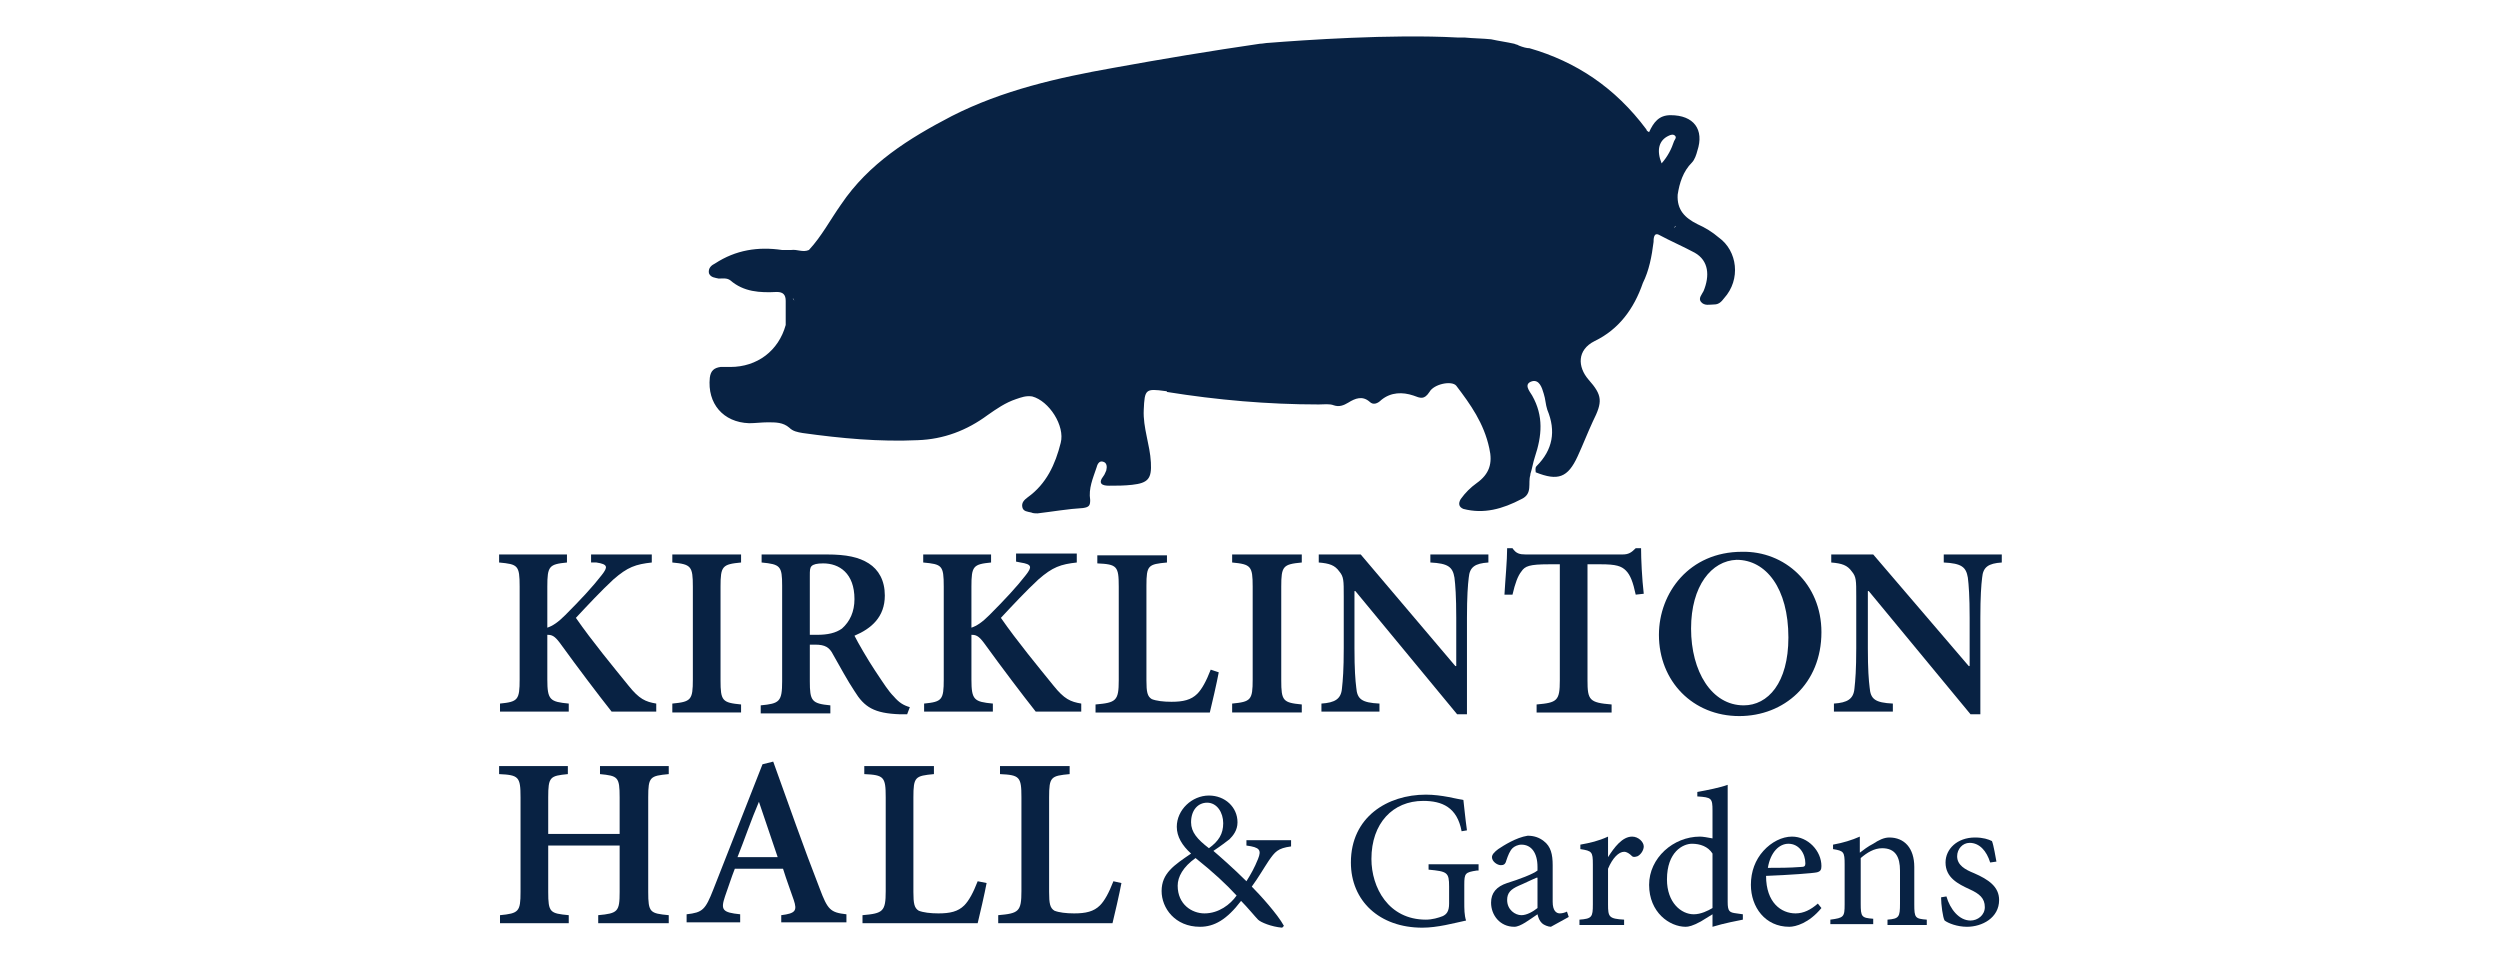 <svg xmlns="http://www.w3.org/2000/svg" xmlns:xlink="http://www.w3.org/1999/xlink" id="Layer_1" x="0px" y="0px" width="280px" height="108px" viewBox="0 0 280 108" style="enable-background:new 0 0 280 108;" xml:space="preserve">
<style type="text/css">
	.st0{fill:#082243;}
</style>
<g>
	<g>
		<g>
			<path class="st0" d="M68.5,79.7c-1.5-1.9-3.7-4.8-5.8-7.7c-0.6-0.8-0.9-0.9-1.4-0.9v5c0,2.3,0.3,2.5,2.4,2.7v0.9H56v-0.9     c2-0.2,2.2-0.4,2.2-2.7V65.7c0-2.4-0.2-2.5-2.3-2.7v-0.9h7.6V63c-2,0.2-2.2,0.4-2.2,2.7v4.6c0.6-0.2,1.2-0.6,2-1.4     c1.7-1.7,3.1-3.2,4.1-4.5c0.7-0.9,0.7-1.2-0.6-1.4L66.2,63v-0.9H73V63c-1.8,0.2-2.7,0.5-4.3,1.9c-1.4,1.3-2.8,2.8-4.2,4.3     c1.8,2.6,4.2,5.5,5.9,7.6c1.2,1.5,1.9,1.8,3.1,2v0.9H68.5z"></path>
			<path class="st0" d="M75.3,79.7v-0.9c2.1-0.2,2.3-0.4,2.3-2.7V65.7c0-2.3-0.2-2.5-2.3-2.7v-0.9H83V63c-2.1,0.2-2.3,0.4-2.3,2.7     v10.5c0,2.3,0.2,2.5,2.3,2.7v0.9H75.3z"></path>
			<path class="st0" d="M101.6,80c-0.2,0-0.5,0-0.8,0c-2.9-0.1-4-0.8-5.1-2.6c-0.8-1.2-1.6-2.7-2.4-4.1c-0.4-0.8-0.9-1.1-2-1.1h-0.6     v4.1c0,2.2,0.2,2.5,2.3,2.7v0.9h-7.8v-0.9c2.1-0.2,2.4-0.4,2.4-2.7V65.6c0-2.2-0.2-2.4-2.3-2.6v-0.9h7.3c2.2,0,3.6,0.3,4.7,1     c1.1,0.7,1.8,1.9,1.8,3.6c0,2.4-1.5,3.7-3.4,4.5c0.4,0.8,1.5,2.7,2.3,3.9c1,1.5,1.5,2.3,2.1,2.9c0.6,0.7,1.1,1,1.8,1.2L101.6,80z      M91.5,71.1c1.2,0,2.1-0.2,2.8-0.7c0.9-0.8,1.4-1.9,1.4-3.3c0-2.9-1.7-4-3.5-4c-0.7,0-1.1,0.1-1.3,0.3c-0.2,0.2-0.2,0.5-0.2,1.1     v6.6H91.5z"></path>
			<path class="st0" d="M116,79.7c-1.5-1.9-3.7-4.8-5.8-7.7c-0.6-0.8-0.9-0.9-1.4-0.9v5c0,2.3,0.3,2.5,2.4,2.7v0.9h-7.7v-0.9     c2-0.2,2.2-0.4,2.2-2.7V65.7c0-2.4-0.2-2.5-2.3-2.7v-0.9h7.6V63c-2,0.2-2.2,0.4-2.2,2.7v4.6c0.6-0.2,1.2-0.6,2-1.4     c1.7-1.7,3.1-3.2,4.1-4.5c0.7-0.9,0.7-1.2-0.6-1.4l-0.5-0.1v-0.9h6.8V63c-1.8,0.2-2.7,0.5-4.3,1.9c-1.4,1.3-2.8,2.8-4.2,4.3     c1.8,2.6,4.2,5.5,5.9,7.6c1.2,1.5,1.9,1.8,3.1,2v0.9H116z"></path>
			<path class="st0" d="M136.5,75.3c-0.2,1.1-0.8,3.7-1,4.5h-12.8v-0.9c2.3-0.2,2.6-0.4,2.6-2.7V65.7c0-2.3-0.2-2.5-2.4-2.6v-0.9     h7.8V63c-2.1,0.2-2.3,0.3-2.3,2.6v10.6c0,1.3,0.1,1.8,0.6,2.1c0.5,0.2,1.3,0.3,2.2,0.3c1.3,0,2.2-0.2,2.9-0.9     c0.5-0.5,1-1.4,1.5-2.7L136.5,75.3z"></path>
			<path class="st0" d="M138,79.7v-0.9c2.1-0.2,2.3-0.4,2.3-2.7V65.7c0-2.3-0.2-2.5-2.3-2.7v-0.9h7.8V63c-2.1,0.2-2.3,0.4-2.3,2.7     v10.5c0,2.3,0.2,2.5,2.3,2.7v0.9H138z"></path>
			<path class="st0" d="M166.7,63c-1.5,0.1-2.1,0.5-2.2,1.7c-0.1,0.8-0.2,2.1-0.2,4.5V80h-1.1l-11.4-13.8h-0.1v6.4     c0,2.4,0.1,3.6,0.2,4.4c0.1,1.3,0.6,1.7,2.6,1.8v0.9H148v-0.9c1.5-0.1,2.2-0.5,2.3-1.7c0.1-0.9,0.2-2.1,0.2-4.5v-5.8     c0-1.8,0-2.2-0.5-2.8c-0.5-0.7-1.1-0.9-2.3-1v-0.9h4.7L163,74.6h0.1v-5.4c0-2.4-0.1-3.7-0.2-4.5c-0.2-1.2-0.7-1.6-2.7-1.7v-0.9     h6.5V63z"></path>
			<path class="st0" d="M183.2,66.6c-0.3-1.4-0.6-2.2-1.1-2.7c-0.5-0.5-1.1-0.7-2.8-0.7h-1.5v13c0,2.2,0.2,2.5,2.7,2.7v0.9h-8.4     v-0.9c2.3-0.2,2.6-0.4,2.6-2.7v-13h-1.2c-2.2,0-2.7,0.2-3.1,0.8c-0.4,0.5-0.7,1.3-1,2.6h-0.9c0.1-1.8,0.3-3.8,0.3-5.2h0.6     c0.4,0.6,0.8,0.7,1.5,0.7h10.8c0.7,0,1-0.2,1.5-0.7h0.6c0,1.2,0.1,3.4,0.3,5.1L183.2,66.6z"></path>
			<path class="st0" d="M204,70.8c0,5.8-4.2,9.4-9.2,9.4c-5.2,0-9-3.9-9-9.1c0-4.7,3.4-9.3,9.3-9.3C199.9,61.7,204,65.4,204,70.8z      M189.4,70.4c0,4.8,2.3,8.6,5.9,8.6c2.7,0,5-2.5,5-7.6c0-5.5-2.5-8.7-5.8-8.7C191.7,62.8,189.4,65.6,189.4,70.4z"></path>
			<path class="st0" d="M224.2,63c-1.5,0.1-2.1,0.5-2.2,1.7c-0.1,0.8-0.2,2.1-0.2,4.5V80h-1.1l-11.4-13.8h-0.1v6.4     c0,2.4,0.1,3.6,0.2,4.4c0.1,1.3,0.6,1.7,2.6,1.8v0.9h-6.6v-0.9c1.5-0.1,2.2-0.5,2.3-1.7c0.1-0.9,0.2-2.1,0.2-4.5v-5.8     c0-1.8,0-2.2-0.5-2.8c-0.5-0.7-1.1-0.9-2.3-1v-0.9h4.7l10.7,12.5h0.1v-5.4c0-2.4-0.1-3.7-0.2-4.5c-0.2-1.2-0.7-1.6-2.7-1.7v-0.9     h6.5V63z"></path>
		</g>
		<g>
			<path class="st0" d="M74.9,86.7c-2.1,0.2-2.3,0.3-2.3,2.6v10.6c0,2.3,0.2,2.4,2.3,2.6v0.9H67v-0.9c2.2-0.2,2.4-0.4,2.4-2.6v-5.2     h-8v5.2c0,2.3,0.2,2.4,2.3,2.6v0.9h-7.7v-0.9c2.1-0.2,2.3-0.4,2.3-2.6V89.3c0-2.3-0.2-2.5-2.4-2.6v-0.9h7.7v0.9     c-2,0.2-2.2,0.3-2.2,2.6v4.1h8v-4.1c0-2.3-0.2-2.4-2.2-2.6v-0.9h7.7V86.7z"></path>
			<path class="st0" d="M87.5,103.4v-0.9c1.6-0.2,1.8-0.5,1.4-1.7c-0.3-0.9-0.8-2.2-1.2-3.5h-5.4c-0.4,1-0.7,2-1.1,3.1     c-0.5,1.5-0.3,1.8,1.7,2v0.9h-6v-0.9c1.8-0.2,2.1-0.5,3-2.8l5.5-14l1.2-0.3c1.7,4.7,3.4,9.6,5.2,14.2c0.9,2.4,1.2,2.7,3,2.9v0.9     H87.5z M85,89.8L85,89.8c-0.9,2.1-1.6,4.2-2.4,6.2h4.5L85,89.8z"></path>
			<path class="st0" d="M110.5,98.9c-0.2,1.1-0.8,3.7-1,4.5H96.6v-0.9c2.3-0.2,2.6-0.4,2.6-2.7V89.3c0-2.3-0.2-2.5-2.4-2.6v-0.9h7.8     v0.9c-2.1,0.2-2.3,0.3-2.3,2.6v10.6c0,1.3,0.1,1.8,0.6,2.1c0.5,0.2,1.3,0.3,2.2,0.3c1.3,0,2.2-0.2,2.9-0.9c0.5-0.5,1-1.4,1.5-2.7     L110.5,98.9z"></path>
			<path class="st0" d="M125.6,98.9c-0.2,1.1-0.8,3.7-1,4.5h-12.8v-0.9c2.3-0.2,2.6-0.4,2.6-2.7V89.3c0-2.3-0.2-2.5-2.4-2.6v-0.9     h7.8v0.9c-2.1,0.2-2.3,0.3-2.3,2.6v10.6c0,1.3,0.1,1.8,0.6,2.1c0.5,0.2,1.3,0.3,2.2,0.3c1.3,0,2.2-0.2,2.9-0.9     c0.5-0.5,1-1.4,1.5-2.7L125.6,98.9z"></path>
		</g>
		<g>
			<path class="st0" d="M144.6,94.8c-1.5,0.2-1.8,0.6-2.5,1.6c-0.6,0.9-1.1,1.8-1.9,2.9c0.9,0.9,2.9,3.1,3.6,4.4l-0.2,0.2     c-1.2-0.1-2.4-0.6-2.7-0.9c-0.3-0.3-1.2-1.4-1.9-2.1c-1.6,2.1-3,2.9-4.6,2.9c-2.8,0-4.3-2.1-4.3-4c0-2,1.4-2.9,3.3-4.2     c-1-0.9-1.6-1.9-1.6-3c0-1.9,1.7-3.5,3.6-3.5c1.8,0,3.2,1.3,3.2,3c0,0.9-0.5,1.5-0.9,1.9c-0.4,0.3-0.9,0.7-1.8,1.3     c0.7,0.6,2.3,2,3.7,3.4c0.5-0.8,0.9-1.5,1.3-2.5c0.4-1,0.2-1.3-1.3-1.5v-0.6h5V94.8z M138.5,100.3c-1.2-1.3-2.6-2.6-4.6-4.2     c-1.4,1-2,2.1-2,3.1c0,2.1,1.6,3.1,3,3.1C136.5,102.3,137.8,101.3,138.5,100.3z M133.4,92.1c0,1.1,0.7,1.9,2,2.9     c1.1-0.8,1.6-1.6,1.6-2.8c0-1.2-0.7-2.3-1.8-2.3C134.2,89.9,133.4,90.7,133.4,92.1z"></path>
			<path class="st0" d="M165.4,97.5c-1.3,0.2-1.4,0.3-1.4,1.6v1.9c0,0.8,0,1.5,0.2,2.1c-1.4,0.3-3.2,0.8-4.9,0.8c-4.8,0-8-3-8-7.3     c0-5.1,4.1-7.6,8.4-7.6c1.8,0,3.5,0.5,4.2,0.6c0.1,0.8,0.2,2,0.4,3.4l-0.6,0.1c-0.5-2.7-2.2-3.4-4.3-3.4c-3.4,0-5.8,2.5-5.8,6.5     c0,3.2,1.9,6.8,6.1,6.8c0.7,0,1.4-0.2,1.9-0.4c0.4-0.2,0.7-0.5,0.7-1.4v-1.9c0-1.6-0.2-1.7-2.3-1.9v-0.6h5.6V97.5z"></path>
			<path class="st0" d="M173.7,103.8c-0.3,0-0.8-0.2-1-0.4c-0.3-0.3-0.4-0.6-0.5-1c-0.9,0.6-1.9,1.4-2.6,1.4c-1.6,0-2.6-1.3-2.6-2.7     c0-1.1,0.6-1.8,1.8-2.2c1.3-0.4,2.9-1,3.4-1.4v-0.4c0-1.6-0.7-2.5-1.8-2.5c-0.4,0-0.8,0.2-1,0.4c-0.3,0.3-0.5,0.8-0.7,1.4     c-0.1,0.4-0.3,0.5-0.6,0.5c-0.4,0-1-0.4-1-0.9c0-0.3,0.3-0.6,0.7-0.9c0.6-0.4,2-1.3,3.3-1.5c0.7,0,1.3,0.2,1.8,0.6     c0.8,0.6,1,1.5,1,2.7v4.1c0,1,0.4,1.3,0.8,1.3c0.3,0,0.6-0.1,0.8-0.2l0.2,0.6L173.7,103.8z M172.1,98.3c-0.5,0.2-1.5,0.7-2,0.9     c-0.9,0.4-1.3,0.8-1.3,1.6c0,1.1,0.9,1.7,1.6,1.7c0.6,0,1.3-0.4,1.8-0.8V98.3z"></path>
			<path class="st0" d="M180.1,96c0.7-1.1,1.6-2.3,2.7-2.3c0.7,0,1.3,0.6,1.3,1.1c0,0.4-0.3,0.9-0.7,1.1c-0.3,0.1-0.5,0.1-0.6,0     c-0.3-0.3-0.6-0.5-0.9-0.5c-0.6,0-1.3,0.7-1.8,1.9v4c0,1.4,0.1,1.6,1.8,1.7v0.6h-5V103c1.4-0.1,1.5-0.3,1.5-1.7v-4.5     c0-1.4-0.1-1.5-1.4-1.7v-0.5c1.1-0.2,2-0.4,3.1-0.9L180.1,96L180.1,96z"></path>
			<path class="st0" d="M195.2,103c-0.5,0.1-2.1,0.4-3.4,0.8v-1.4l-1.3,0.8c-0.9,0.5-1.4,0.6-1.7,0.6c-1.8,0-4.1-1.6-4.1-4.7     c0-3,2.7-5.4,5.7-5.4c0.3,0,0.9,0.1,1.4,0.2v-3.1c0-1.4-0.1-1.5-1.7-1.6v-0.5c1.1-0.2,2.6-0.5,3.4-0.8V101c0,1.1,0.2,1.2,1,1.3     l0.7,0.1V103z M191.8,95.6c-0.5-0.8-1.4-1.1-2.3-1.1c-1,0-2.8,0.9-2.8,4c0,2.6,1.6,3.9,3,3.9c0.8,0,1.6-0.4,2.1-0.7V95.6z"></path>
			<path class="st0" d="M204,101.7c-1.4,1.7-2.9,2.1-3.6,2.1c-2.7,0-4.3-2.2-4.3-4.7c0-1.5,0.5-2.8,1.4-3.8c0.9-1,2.1-1.6,3.2-1.6     c1.8,0,3.3,1.6,3.3,3.3c0,0.4-0.1,0.6-0.5,0.7c-0.4,0.1-3.1,0.3-5.7,0.4c0,3,1.7,4.2,3.3,4.2c0.9,0,1.7-0.4,2.5-1.1L204,101.7z      M198,97.2c1.2,0,2.4,0,3.7-0.1c0.4,0,0.5-0.1,0.5-0.4c0-1.1-0.7-2.2-1.9-2.2C199.3,94.5,198.3,95.4,198,97.2z"></path>
			<path class="st0" d="M211.4,103.5V103c1.3-0.1,1.4-0.3,1.4-1.8v-3.7c0-1.5-0.5-2.5-2-2.5c-0.9,0-1.7,0.5-2.4,1.1v5.1     c0,1.5,0.1,1.6,1.4,1.7v0.6h-4.8V103c1.5-0.2,1.6-0.3,1.6-1.7v-4.5c0-1.4-0.1-1.5-1.3-1.7v-0.5c1.1-0.2,2.1-0.5,3-0.9v1.8     c0.4-0.3,0.9-0.7,1.5-1c0.6-0.4,1.2-0.7,1.8-0.7c1.7,0,2.8,1.2,2.8,3.3v4.2c0,1.5,0.1,1.6,1.4,1.7v0.6H211.4z"></path>
			<path class="st0" d="M222.9,96.6c-0.4-1.3-1.2-2.2-2.3-2.2c-0.8,0-1.4,0.7-1.4,1.5c0,1,0.9,1.5,1.9,1.9c1.6,0.7,2.8,1.5,2.8,3     c0,2-1.9,3-3.6,3c-1.1,0-2.1-0.4-2.5-0.7c-0.2-0.3-0.4-1.8-0.4-2.6l0.6-0.1c0.4,1.4,1.4,2.7,2.7,2.7c0.8,0,1.6-0.6,1.6-1.5     c0-1-0.6-1.5-1.7-2c-1.3-0.6-2.7-1.3-2.7-3c0-1.5,1.3-2.8,3.3-2.8c0.9,0,1.5,0.2,1.9,0.4c0.2,0.5,0.4,1.8,0.5,2.3L222.9,96.6z"></path>
		</g>
	</g>
	<path class="st0" d="M192.5,26.6c-0.7-0.6-1.5-1.1-2.4-1.5c-1.4-0.7-2.3-1.6-2.2-3.3c0.2-1.3,0.6-2.6,1.6-3.6   c0.3-0.3,0.5-0.9,0.6-1.3c0.8-2.4-0.4-4-3-4c-1.3,0-1.9,0.8-2.4,1.9c-0.2-0.1-0.3-0.2-0.3-0.3c-3.5-4.7-7.9-7.6-13.1-9.1   c-0.3,0-0.7-0.1-1.2-0.3C170,5,169.8,5,169.6,4.9c-0.9-0.2-1.7-0.3-2.6-0.5c0,0,0,0,0,0c0,0,0,0,0,0C166,4.3,165,4.3,164,4.2   c-0.3,0-0.5,0-0.8,0c-7.4-0.4-17.3,0.3-21.1,0.6c-0.3,0-0.7,0.1-1,0.1c-5.5,0.8-10.9,1.7-16.4,2.7c-6.2,1.1-12.4,2.5-18.1,5.4   c-4.8,2.5-9.3,5.3-12.4,9.9c-1.2,1.7-2.2,3.6-3.6,5.1c-0.7,0.3-1.3-0.1-2,0c-0.3,0-0.7,0-1,0c-2.7-0.4-5.2,0-7.5,1.5   c-0.4,0.2-0.8,0.5-0.7,1.1c0.2,0.5,0.7,0.5,1.1,0.6c0.4,0,0.9-0.1,1.3,0.2c1.5,1.3,3.3,1.4,5.2,1.3c0.7,0,1,0.3,1,1   c0,0.9,0,1.8,0,2.7c-0.8,2.9-3.2,4.7-6.2,4.7c-0.4,0-0.7,0-1.1,0c-0.7,0.1-1.1,0.4-1.2,1.2c-0.3,2.9,1.5,5,4.4,5.1   c0.7,0,1.4-0.1,2.1-0.1c0.9,0,1.7,0,2.4,0.6c0.4,0.4,0.9,0.5,1.5,0.6c4.3,0.6,8.6,1,12.9,0.8c2.9-0.1,5.5-1.1,7.8-2.8   c1-0.7,2-1.4,3.2-1.8c0.6-0.2,1.1-0.4,1.8-0.3c1.9,0.5,3.7,3.3,3.2,5.2c-0.6,2.4-1.6,4.6-3.7,6.1c-0.4,0.3-0.7,0.6-0.6,1.1   c0.1,0.5,0.6,0.5,1,0.6c0.2,0.1,0.5,0.1,0.7,0.1c1.7-0.2,3.4-0.5,5.1-0.6c0.7-0.1,0.8-0.3,0.8-0.9c-0.2-1.3,0.3-2.4,0.7-3.6   c0.1-0.4,0.3-0.8,0.7-0.7c0.5,0.1,0.5,0.6,0.4,1c-0.1,0.2-0.2,0.5-0.3,0.6c-0.7,0.9-0.1,1.1,0.6,1.1c0.9,0,1.7,0,2.6-0.1   c1.8-0.2,2.2-0.7,2.1-2.5c-0.1-2-0.9-3.9-0.8-5.9c0.1-2.3,0.2-2.4,2.4-2.1c0.1,0,0.2,0,0.2,0.1c5.6,0.9,11.3,1.4,17,1.4   c0.6,0,1.2-0.1,1.7,0.1c0.6,0.2,1.1,0,1.6-0.3c0.8-0.5,1.6-0.8,2.4-0.1c0.4,0.4,0.9,0.2,1.3-0.2c1.1-0.9,2.4-0.9,3.6-0.5   c0.8,0.3,1.2,0.5,1.8-0.4c0.5-0.9,2.5-1.3,3-0.7c1.6,2.1,3.1,4.2,3.7,7c0.4,1.7,0,2.9-1.4,3.9c-0.7,0.5-1.3,1.1-1.8,1.8   c-0.3,0.5-0.2,0.9,0.3,1.1c2.3,0.6,4.4,0,6.5-1.1c1.3-0.6,0.7-1.8,1-2.7c0,0,0-0.1,0-0.1c0.2-0.6,0.3-1.3,0.5-1.9   c0.8-2.4,1-4.6-0.3-6.9c-0.3-0.5-1-1.3,0-1.6c0.8-0.2,1.1,0.7,1.3,1.4c0.2,0.6,0.2,1.2,0.4,1.8c1,2.4,0.6,4.5-1.2,6.3   c-0.2,0.2-0.1,0.5-0.1,0.7c2.5,1,3.6,0.6,4.7-1.8c0.6-1.3,1.1-2.6,1.7-3.9c1.1-2.2,1.1-2.9-0.5-4.7c-1.2-1.4-1.3-3.3,0.7-4.3   c2.7-1.3,4.4-3.6,5.4-6.5c0.7-1.4,1-3,1.2-4.6c0-0.3,0-1.1,0.6-0.8c1.3,0.7,2.7,1.3,4,2c1.6,0.9,1.7,2.6,1,4.3   c-0.2,0.4-0.6,0.8-0.3,1.2c0.4,0.5,1,0.3,1.5,0.3c0.5,0,0.8-0.3,1.1-0.7C195,31.3,194.6,28.1,192.5,26.6z M88.8,33.4   c0.1,0.1,0.1,0.2,0.2,0.3C88.9,33.6,88.8,33.5,88.8,33.4z M186.9,15.2c0.2-0.1,0.5-0.2,0.7,0c0.2,0.2,0,0.4-0.1,0.6   c-0.3,0.9-0.7,1.7-1.4,2.5C185.5,16.8,185.8,15.7,186.9,15.2z M187.5,25.5c0.1-0.1,0.1-0.2,0.2-0.2   C187.6,25.4,187.6,25.5,187.5,25.5z"></path>
</g>
</svg>